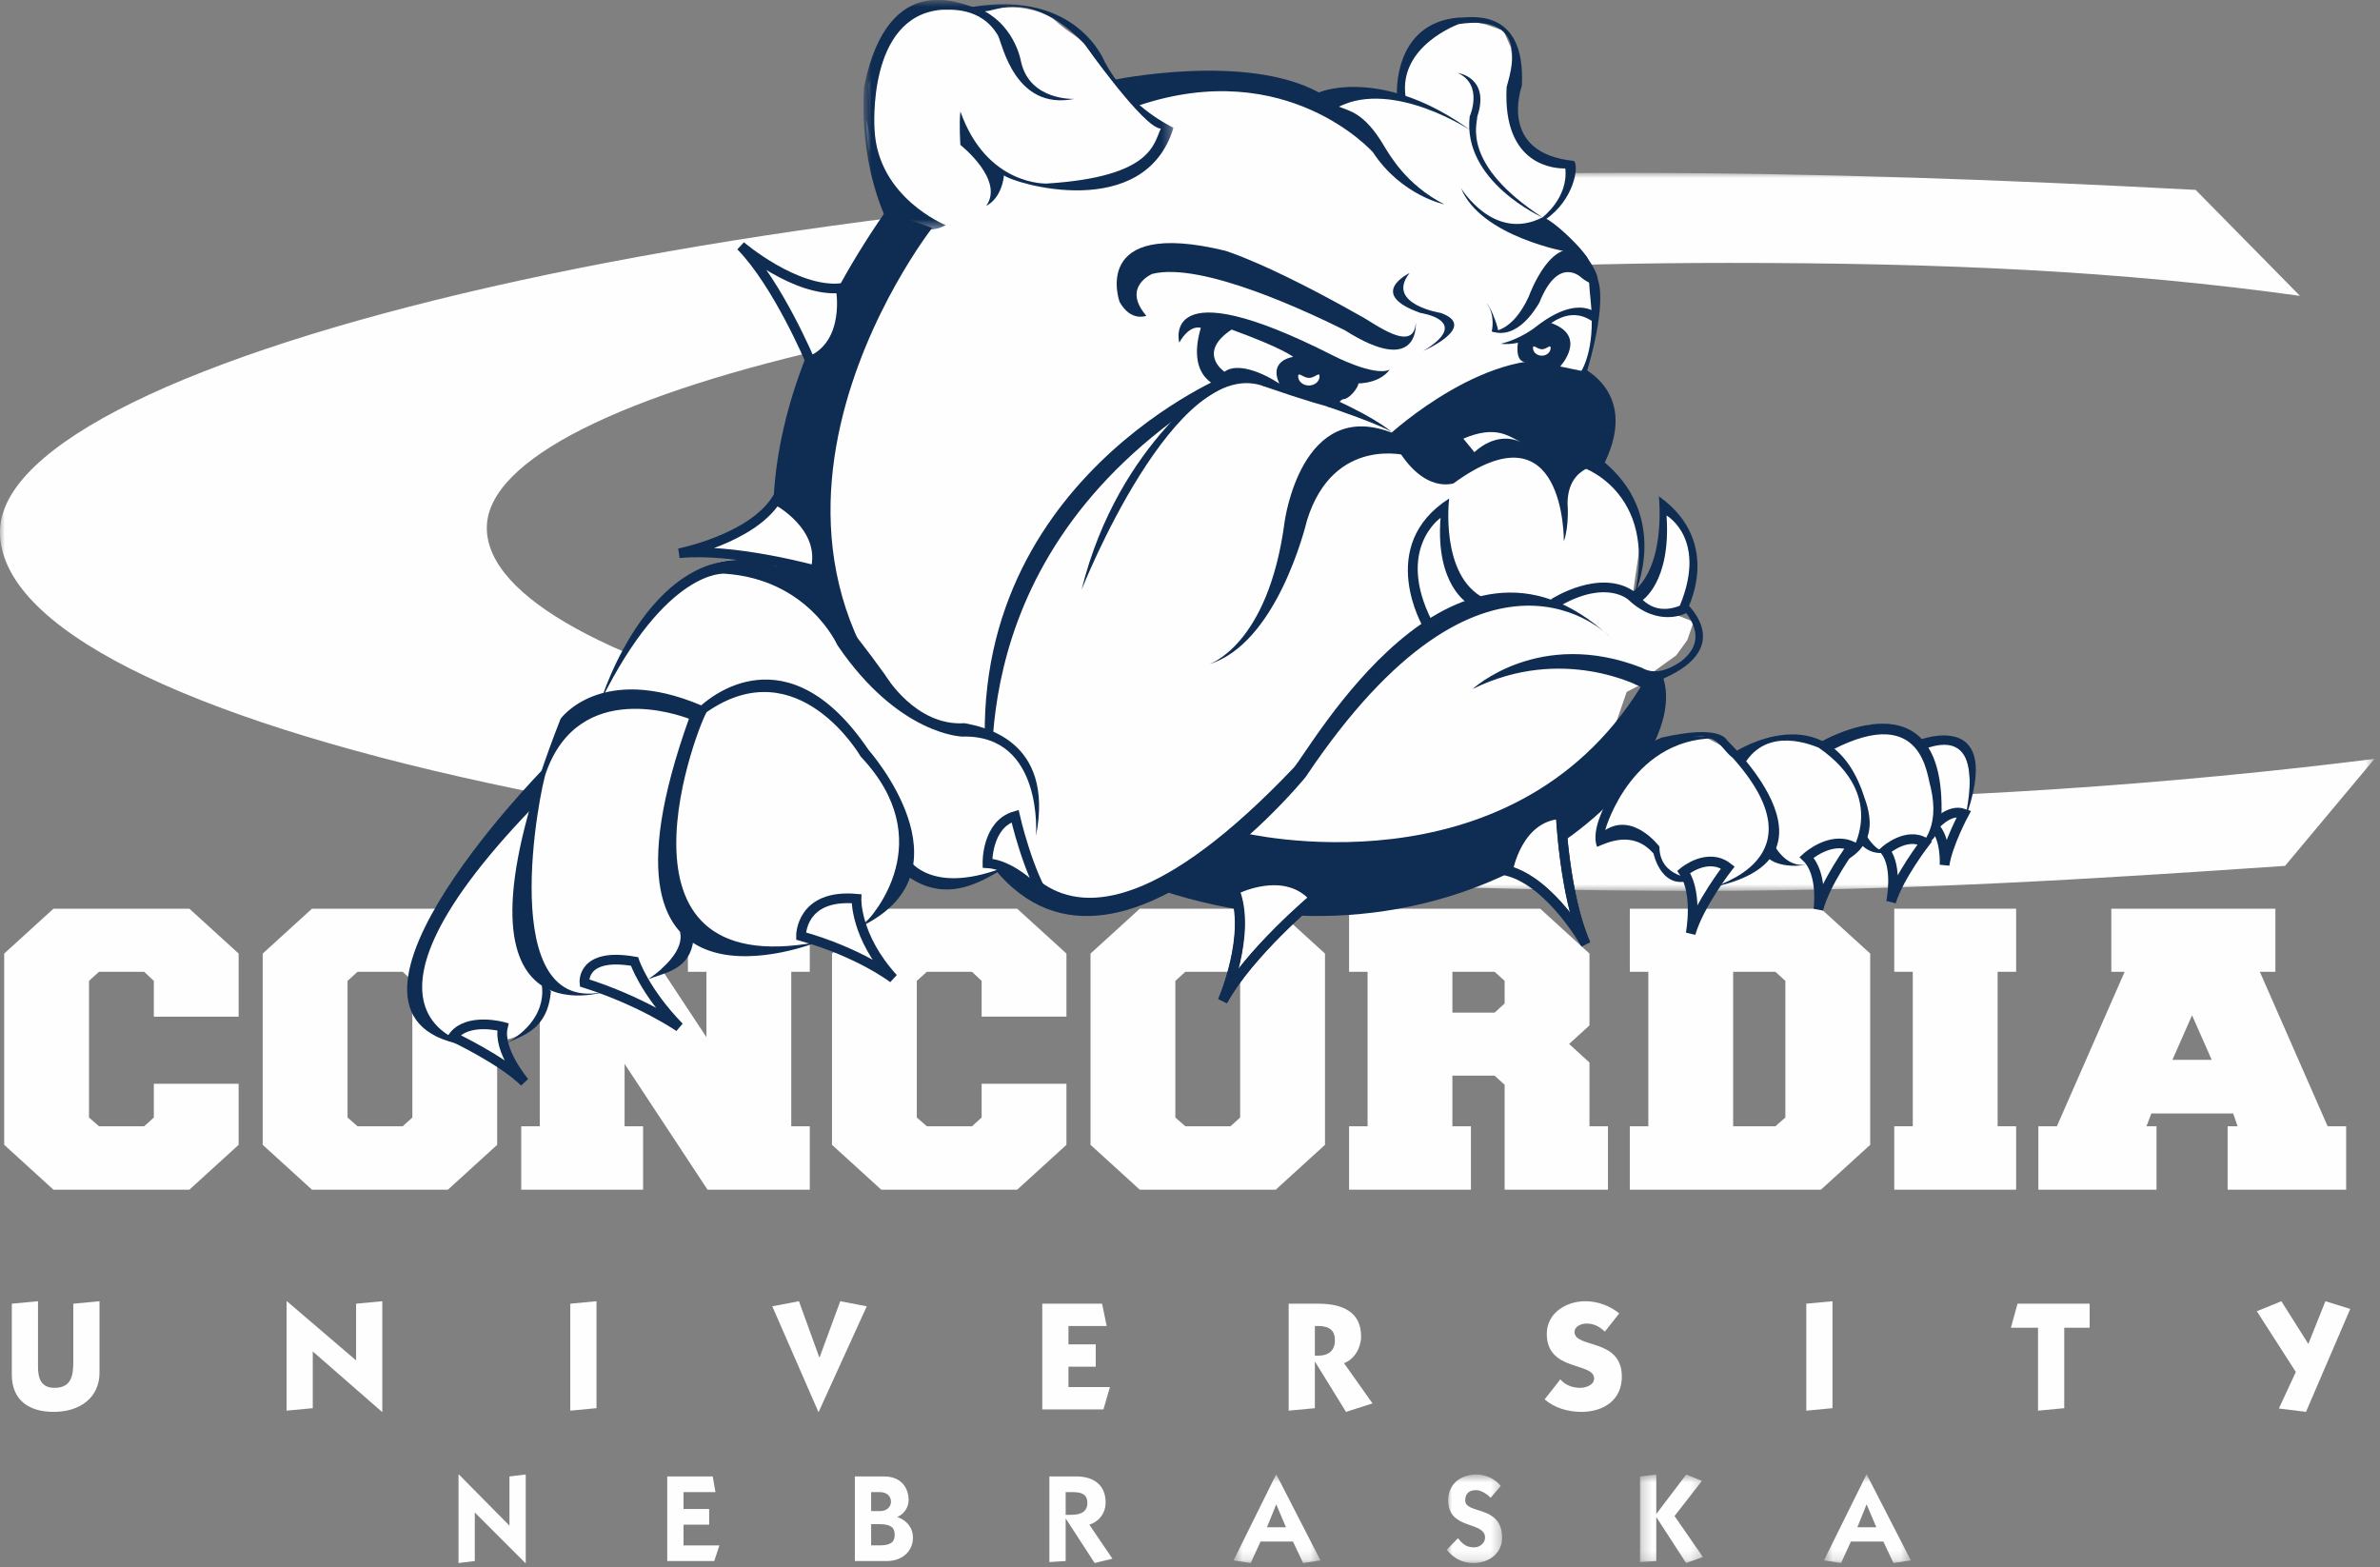 <?xml version="1.0" encoding="UTF-8" standalone="no"?>
<svg xmlns="http://www.w3.org/2000/svg" xmlns:xlink="http://www.w3.org/1999/xlink" width="246px" height="162px" viewBox="0 0 246 162" version="1.1">
    <rect x="0" y="0" width="246" height="162" fill="#808080" stroke="none"/>
    <!-- Generator: Sketch 41 (35326) - http://www.bohemiancoding.com/sketch -->
    <title>White/Bulldog Full</title>
    <desc>Created with Sketch.</desc>
    <defs>
        <polygon id="path-1" points="245.429 75.174 245.429 0.962 0 0.962 0 75.174 245.429 75.174"/>
        <polygon id="path-3" points="32.731 0.789 0.682 0.789 0.682 24.565 32.731 24.565 32.731 0.789"/>
        <polygon id="path-5" points="0.565 9.84 9.552 9.84 9.552 0.688 0.565 0.688"/>
        <polygon id="path-7" points="0.95 9.84 6.674 9.84 6.674 0.688 0.95 0.688 0.95 9.84"/>
        <polygon id="path-9" points="0.265 9.84 6.765 9.84 6.765 0.688 0.265 0.688"/>
        <polygon id="path-11" points="0.579 9.84 9.566 9.84 9.566 0.688 0.579 0.688 0.579 9.84"/>
    </defs>
    <g id="Page-1" stroke="none" stroke-width="1" fill="none" fill-rule="evenodd">
        <g id="White/Bulldog-Full-View" transform="translate(-115, -19)">
            <g id="White/Bulldog-Full" transform="translate(115, 18)">
                <polygon id="Fill-1" fill="#FEFEFE" points="5.525 94.924 0.433 99.561 0.433 119.329 5.525 123.968 19.575 123.968 24.666 119.329 24.666 113.019 15.901 113.019 15.901 116.505 14.904 117.413 10.233 117.413 9.2 116.505 9.2 102.385 10.233 101.445 14.904 101.445 15.901 102.385 15.901 106.082 24.666 106.082 24.666 99.561 19.575 94.924"/>
                <path d="M41.626,101.445 L36.954,101.445 L35.922,102.385 L35.922,116.506 L36.954,117.412 L41.626,117.412 L42.622,116.506 L42.622,102.385 L41.626,101.445 Z M32.246,94.924 L46.297,94.924 L51.388,99.562 L51.388,119.33 L46.297,123.968 L32.246,123.968 L27.153,119.33 L27.153,99.562 L32.246,94.924 Z" id="Fill-2" fill="#FEFEFE"/>
                <polygon id="Fill-3" fill="#FEFEFE" points="64.558 110.962 64.558 117.412 66.472 117.412 66.472 123.968 53.877 123.968 53.877 117.412 55.79 117.412 55.79 101.445 53.877 101.445 53.877 94.924 64.251 94.924 73.018 108.206 73.018 101.445 71.104 101.445 71.104 94.924 83.7 94.924 83.7 101.445 81.786 101.445 81.786 117.412 83.7 117.412 83.7 123.968 73.133 123.968"/>
                <polygon id="Fill-4" fill="#FEFEFE" points="101.463 106.081 101.463 102.385 100.467 101.445 95.797 101.445 94.762 102.385 94.762 116.506 95.797 117.412 100.467 117.412 101.463 116.506 101.463 113.019 110.229 113.019 110.229 119.33 105.137 123.968 91.088 123.968 85.997 119.33 85.997 99.562 91.088 94.924 105.137 94.924 110.229 99.562 110.229 106.081"/>
                <path d="M127.188,101.445 L122.518,101.445 L121.485,102.385 L121.485,116.506 L122.518,117.412 L127.188,117.412 L128.184,116.506 L128.184,102.385 L127.188,101.445 Z M117.81,94.924 L131.86,94.924 L136.954,99.562 L136.954,119.33 L131.86,123.968 L117.81,123.968 L112.718,119.33 L112.718,99.562 L117.81,94.924 Z" id="Fill-5" fill="#FEFEFE"/>
                <path d="M154.488,105.663 L155.521,104.722 L155.521,102.385 L154.488,101.445 L150.122,101.445 L150.122,105.663 L154.488,105.663 Z M152.038,117.411 L152.038,123.968 L139.442,123.968 L139.442,117.411 L141.356,117.411 L141.356,101.445 L139.442,101.445 L139.442,94.924 L159.197,94.924 L164.29,99.562 L164.29,106.988 L162.183,108.904 L164.29,110.824 L164.29,117.411 L166.2,117.411 L166.2,123.968 L155.521,123.968 L155.521,113.124 L154.488,112.182 L150.122,112.182 L150.122,117.411 L152.038,117.411 Z" id="Fill-6" fill="#FEFEFE"/>
                <path d="M183.505,117.412 L184.539,116.506 L184.539,102.385 L183.505,101.444 L179.142,101.444 L179.142,117.412 L183.505,117.412 Z M188.213,94.924 L193.307,99.561 L193.307,119.33 L188.213,123.967 L168.459,123.967 L168.459,117.412 L170.374,117.412 L170.374,101.444 L168.459,101.444 L168.459,94.924 L188.213,94.924 Z" id="Fill-7" fill="#FEFEFE"/>
                <polygon id="Fill-8" fill="#FEFEFE" points="195.793 123.967 195.793 117.412 197.707 117.412 197.707 101.445 195.793 101.445 195.793 94.924 208.39 94.924 208.39 101.445 206.477 101.445 206.477 117.412 208.39 117.412 208.39 123.967"/>
                <path d="M228.604,110.543 L226.573,105.942 L224.547,110.543 L228.604,110.543 Z M235.188,101.445 L233.58,101.445 L240.587,117.411 L242.501,117.411 L242.501,123.968 L230.249,123.968 L230.249,117.411 L231.283,117.411 L230.824,116.088 L222.363,116.088 L221.865,117.411 L222.899,117.411 L222.899,123.968 L210.686,123.968 L210.686,117.411 L212.602,117.411 L219.607,101.445 L218.229,101.445 L218.229,94.924 L235.188,94.924 L235.188,101.445 Z" id="Fill-9" fill="#FEFEFE"/>
                <g id="Group-206" transform="translate(0, 0.195)">
                    <g id="Group-12" transform="translate(0, 17.712)">
                        <mask id="mask-2" fill="white">
                            <use xlink:href="#path-1"/>
                        </mask>
                        <g id="Clip-11"/>
                        <path d="M237.729,13.675 C219.242,11.093 200.76,10.267 178.681,10.267 C106.799,10.267 50.318,23.494 50.318,37.657 C50.318,51.919 102.178,65.871 176.624,65.871 C200.76,65.871 224.891,64.114 245.43,61.531 L236.186,72.589 C216.675,73.935 196.651,75.174 175.604,75.174 C75.993,75.174 0,57.811 0,38.068 C0,20.083 79.076,0.962 167.899,0.962 C187.926,0.962 207.434,1.686 226.945,2.72 L237.729,13.675 Z" id="Fill-10" fill="#FEFEFE" mask="url(#mask-2)"/>
                    </g>
                    <path d="M168.953,71.642 L173.259,68.539 L174.403,66.965 L175.056,65.074 L172.808,64.177 L169.819,63.682 L168.767,62.412 C168.767,62.412 168.761,62.141 169.388,57.982 C170.017,53.821 165.409,49.698 165.409,49.698 L164.871,46.471 L162.935,40.019 L163.948,38.824 L164.569,36.14 L164.732,34.323 C164.732,34.323 164.625,33.97 164.676,33.401 C163.377,33.319 164.542,33.237 164.542,33.237 L164.871,30.768 L159.171,23.776 C160.246,22.59 161.105,21.517 161.105,21.517 C161.105,21.517 162.182,19.578 162.29,17.967 C161.105,18.718 157.665,16.03 157.665,16.03 L156.267,13.986 L156.374,11.082 L156.374,7.318 L156.159,5.703 L155.406,3.982 L153.576,3.336 L151.642,2.905 L149.702,3.229 L147.23,5.059 L145.187,7.748 L144.54,10.976 L140.991,10.761 L137.765,12.05 L130.986,9.037 C130.986,9.037 117.831,11.176 117.078,11.176 C116.326,11.176 112.917,6.457 112.917,6.457 C111.438,4.234 110.943,4.699 108.836,2.716 C105.178,0.564 101.173,2.067 101.173,2.067 L100.592,2.067 L97.411,1.416 L92.494,3.224 L89.747,9.513 C90.384,20.516 89.532,15.912 89.532,13.2 C89.532,12.879 91.265,21.009 91.265,21.009 L93.104,24.677 L93.231,24.852 L86.562,38.512 L82.73,60.768 L96.436,81.528 L97.211,81.754 L100.117,82.83 L102.481,88.638 L105.924,92.189 L111.196,94.661 L114.96,93.908 L119.908,92.617 C119.908,92.617 125.286,90.789 127.437,90.68 C129.589,90.576 144.866,91.433 144.866,91.433 L150.672,87.67 C150.672,87.67 159.711,86.594 162.718,84.657 C162.718,84.657 165.438,80.824 165.438,80.42 C165.438,80.015 168.138,72.322 168.138,72.322 L170.896,70.889" id="Fill-13" fill="#FEFEFE"/>
                    <path d="M124.118,34.694 C124.118,34.694 123.006,34.259 121.89,36.217 C121.89,36.217 119.78,28.401 137.77,37.548 C137.77,37.548 142.008,39.752 143.626,39.019 C143.626,39.019 142.829,40.353 140.416,40.435 C140.384,40.851 139.506,42.071 138.793,42.075 C138.793,42.075 137.255,42.749 140.456,43.5 C140.456,43.5 139.01,43.639 130.717,40.76 C130.717,40.76 127.215,38.725 126.231,40.833 C126.231,40.833 122.52,40.126 124.118,34.694" id="Fill-15" fill="#0F2C52"/>
                    <path d="M126.562,39.226 C126.562,39.226 123.662,37.294 127.298,34.869 C132.635,36.808 133.669,37.695 133.669,37.695 C133.669,37.695 131.088,38.002 132.239,40.453 C130.346,39.226 127.857,38.264 126.562,39.226" id="Fill-17" fill="#FEFEFE"/>
                    <path d="M136.39,39.709 C136.39,40.226 135.896,40.651 135.283,40.651 C134.672,40.651 134.178,40.226 134.178,39.709 C134.178,39.189 134.695,39.867 135.304,39.867 C135.918,39.867 136.39,39.189 136.39,39.709" id="Fill-19" fill="#FEFEFE"/>
                    <path d="M118.487,33.444 C118.487,33.444 116.895,34.112 115.72,32.004 C115.72,32.004 112.609,23.338 126.595,26.709 C126.595,26.709 130.874,27.944 140.593,33.444 C141.97,34.143 146.144,37.451 146.338,34.161 C146.338,34.161 146.795,39.881 138.992,34.932 C135.639,33.279 124.308,27.803 119.092,29.116 C119.092,29.116 115.908,30.452 118.487,33.444" id="Fill-21" fill="#0F2C52"/>
                    <path d="M154.16,35.052 C154.16,35.052 156.281,35.244 158.017,31.453 C158.017,31.453 160.483,24.509 163.891,27.206 C165.984,30.088 165.207,30.855 163.477,29.523 C163.477,29.523 161.1,27.084 159.106,32.095 C158.854,32.482 156.928,36.015 154.16,35.052" id="Fill-23" fill="#0F2C52"/>
                    <path d="M145.696,29.029 C145.696,29.029 141.183,31.168 146.817,33.149 C146.817,33.149 152.282,33.951 147.116,37.075 C147.116,37.075 152.884,34.565 148.914,33.149 C149.156,33.198 143.101,32.29 145.696,29.029" id="Fill-25" fill="#0F2C52"/>
                    <path d="M169.683,62.016 L171.262,58.487 L172.135,54.497 L172.135,53.128 L174.213,55.745 L174.752,58.859 L174.213,63.014 C174.213,63.014 173.673,64.092 173.546,64.092 C173.423,64.092 171.179,64.177 171.179,64.177 L169.35,63.096 L169.683,62.016 Z" id="Fill-27" fill="#FEFEFE"/>
                    <polygon id="Fill-29" fill="#FEFEFE" points="147.918 65.672 152.903 62.973 150.243 59.732 149.248 53.296 147.17 56.162 145.883 58.03 145.883 60.938"/>
                    <path d="M128.334,86.851 C128.334,86.851 156.033,93.652 169.585,71.808 C169.552,71.593 170.713,70.59 171.813,70.59 C175.606,80.472 151.625,103.268 119.887,92.792 L128.334,86.851 Z" id="Fill-31" fill="#0F2C52"/>
                    <path d="M143.636,45.701 C143.636,45.701 154.185,35.986 162.723,38.408 C162.723,38.408 169.734,40.83 165.784,48.796 C165.784,48.796 162.024,48.733 162.024,52.878 C162.024,52.878 162.213,55.106 161.642,56.764 C161.642,56.764 161.832,42.296 150.229,50.772 C149.913,50.837 146.601,51.85 143.636,45.701" id="Fill-33" fill="#0F2C52"/>
                    <path d="M151.252,46.143 L152.399,47.546 C152.399,47.546 154.629,45.252 157.243,46.527 C155.841,45.826 154.567,44.742 151.252,46.143" id="Fill-35" fill="#FEFEFE"/>
                    <path d="M145.458,47.9 C145.458,47.9 137.849,45.787 135.103,54.559 C134.891,55.403 131.932,67.347 124.957,69.462 C124.957,69.462 131.086,67.558 132.775,54.771 C132.775,54.771 134.468,41.77 143.982,45.576 C153.491,49.379 145.458,47.9 145.458,47.9" id="Fill-37" fill="#0F2C52"/>
                    <path d="M126.473,39.74 C126.473,39.74 115.643,46.237 111.793,61.763 C111.793,61.763 121.514,37.196 130.716,40.759 C130.688,40.341 128.643,38.535 126.473,39.74" id="Fill-39" fill="#0F2C52"/>
                    <path d="M126.473,39.74 C126.473,39.74 97.054,51.962 102.44,84.148 C103.04,82.222 98.569,57.859 125.983,41.086 C125.663,39.635 126.473,39.74 126.473,39.74" id="Fill-41" fill="#0F2C52"/>
                    <path d="M163.304,49.005 C163.304,49.005 171.368,51.413 168.96,62.245 C168.96,62.245 172.814,54.061 165.47,48.284 L163.304,49.005 Z" id="Fill-43" fill="#0F2C52"/>
                    <path d="M102.623,83.005 C102.623,83.005 106.599,108.636 133.698,80.179 C135.373,78.4 150.121,51.617 166.339,66.577 C166.339,66.577 153.575,53.29 134.952,81.118 C134.952,81.118 109.634,112.3 98.541,82.793 C103.04,83.108 102.623,83.005 102.623,83.005" id="Fill-45" fill="#0F2C52"/>
                    <path d="M160.377,62.707 C160.377,62.707 165.399,59.464 168.955,61.973 C169.687,62.604 170.943,64.799 174.294,63.125 C175.337,64.172 179.416,68.773 169.584,71.808 C169.584,71.808 161.528,67.415 152.217,72.018 C152.217,72.018 159.055,65.67 169.687,69.821 C171.465,70.867 173.344,69.39 173.707,69.206 C175.877,67.539 175.448,65.747 174.294,64.172 C174.294,64.172 171.465,65.741 168.328,62.811 C168.328,62.811 166.132,60.719 161.422,63.335 C159.853,63.125 160.377,62.707 160.377,62.707" id="Fill-47" fill="#0F2C52"/>
                    <path d="M147.12,65.666 C147.12,65.666 142.119,57.22 149.788,52.33 C149.788,52.33 148.786,60.331 153.454,62.665 L151.788,63.221 C151.788,63.221 148.342,61.332 148.9,54.331 C148.9,54.331 144.233,57.553 148.012,64.998 L147.12,65.666 Z" id="Fill-49" fill="#0F2C52"/>
                    <path d="M174.288,64.033 C174.288,64.033 178.282,56.954 171.463,52.105 C171.463,52.105 172.35,60.041 168.2,62.355 L169.683,62.905 C169.683,62.905 172.747,61.031 172.255,54.087 C172.255,54.087 176.738,56.611 173.375,63.991 C174.536,63.991 174.288,64.033 174.288,64.033" id="Fill-51" fill="#0F2C52"/>
                    <path d="M115.032,9.076 C115.032,9.076 128.718,6.211 136.332,10.365 C137.017,10.029 143.383,8.006 152.025,14.294 C152.025,14.294 144.066,9.018 138.383,11.825 C139.405,12.274 140.995,12.385 143.042,15.866 C143.613,16.765 145.315,19.906 149.293,21.928 C149.293,21.928 144.859,21.03 141.905,16.539 C141.905,16.539 133.039,6.55 117.687,11.712 C115.3,9.468 115.032,9.076 115.032,9.076" id="Fill-53" fill="#0F2C52"/>
                    <path d="M144.391,10.59 C144.391,10.59 143.939,3.18 150.789,2.619 C151.463,2.732 157.75,1.16 157.3,9.691 C157.3,9.691 154.719,16.651 162.689,17.439 C163.228,17.973 162.706,21.473 159.724,23.5 C159.171,23.775 159.578,23.187 159.431,23.275 C159.431,23.275 162.126,21.254 161.792,18.221 C160.893,18.221 155.278,18.111 155.728,9.802 C156.066,8.456 158.311,2.169 150.789,3.292 C150.789,3.292 144.502,5.537 145.286,10.814 L144.391,10.59 Z" id="Fill-55" fill="#0F2C52"/>
                    <path d="M150.677,8.344 C150.677,8.344 154.045,8.794 152.698,12.834 C152.698,13.62 151.012,17.773 159.431,23.275 C159.431,23.275 151.125,19.569 151.911,12.834 C151.911,12.834 153.374,9.578 150.677,8.344" id="Fill-57" fill="#0F2C52"/>
                    <path d="M162.126,26.866 C162.126,26.866 153.036,25.295 151.014,20.244 C151.014,20.244 154.381,25.857 159.432,23.275 C160.781,23.387 167.517,30.46 162.126,26.866" id="Fill-59" fill="#0F2C52"/>
                    <g id="Group-63" transform="translate(88.56, 0)">
                        <mask id="mask-4" fill="white">
                            <use xlink:href="#path-3"/>
                        </mask>
                        <g id="Clip-62"/>
                        <path d="M3.137,23.687 C3.137,23.687 7.113,25.375 9.178,24.071 C9.178,24.071 2.141,21.232 1.835,14.172 C1.835,14.172 0.995,2.509 8.719,1.818 C9.483,1.818 12.847,1.436 14.606,4.504 C15.065,5.425 16.366,12.254 22.482,11.026 C22.482,11.026 17.895,11.257 16.976,7.19 C16.976,7.19 16.441,3.737 13.23,1.972 C14.453,1.972 17.971,-0.329 23.475,5.273 C23.475,5.273 29.67,14.094 31.428,14.094 C30.665,15.63 30.589,19.082 19.652,19.775 C19.652,19.775 13.459,20.081 10.707,12.33 C10.555,13.558 10.707,15.785 10.707,15.785 C10.707,15.785 15.294,19.39 13.381,22.075 C13.381,22.075 14.912,21.461 15.218,18.93 C16.213,19.775 29.746,23.842 32.731,14.017 C31.888,13.558 27.987,11.64 25.617,7.19 C25.617,7.19 22.788,-0.255 12.006,1.512 C11.164,1.436 3.29,-2.709 0.765,9.723 C0.765,9.723 -0.001,16.858 3.137,23.687" id="Fill-61" fill="#0F2C52" mask="url(#mask-4)"/>
                    </g>
                    <path d="M96.341,24.378 C96.341,24.378 69.033,59.278 102.502,82.626 C104.715,92.928 102.319,89.715 102.319,89.715 C102.319,89.715 60.227,67.982 91.418,22.825 C95.636,23.99 96.341,24.378 96.341,24.378" id="Fill-64" fill="#0F2C52"/>
                    <path d="M143.982,45.576 C143.982,45.576 142.613,44.224 138.104,42.174 L137.08,42.79 C137.08,42.79 143.298,44.88 143.982,45.576" id="Fill-66" fill="#0F2C52"/>
                    <path d="M83.8,38.196 C83.8,38.196 80.458,30.224 76.625,26.294 C76.625,26.294 82.226,31.097 86.947,30.661 C86.947,30.661 88.029,36.34 83.8,38.196" id="Fill-68" fill="#FEFEFE"/>
                    <path d="M83.749,38.13 C83.749,38.13 80.406,30.16 76.571,26.227 C76.571,26.227 82.175,31.033 86.894,30.597 C86.894,30.597 87.974,36.276 83.749,38.13 Z" id="Stroke-70" stroke="#0F2C52"/>
                    <path d="M84.366,59.759 C84.366,59.759 75.859,57.401 70.282,57.992 C70.282,57.992 77.679,56.534 80.311,52.472 C80.311,52.472 85.55,55.197 84.366,59.759" id="Fill-72" fill="#FEFEFE"/>
                    <path d="M84.281,59.759 C84.281,59.759 75.774,57.403 70.197,57.992 C70.197,57.992 77.594,56.534 80.228,52.474 C80.228,52.474 85.464,55.198 84.281,59.759 Z" id="Stroke-74" stroke="#0F2C52"/>
                    <path d="M135.923,93.565 C135.923,93.565 129.116,99.253 126.42,104.2 C126.42,104.2 129.437,97.251 127.584,92.754 C127.584,92.754 132.828,89.98 135.923,93.565" id="Fill-76" fill="#FEFEFE"/>
                    <path d="M135.923,93.565 C135.923,93.565 129.116,99.253 126.42,104.2 C126.42,104.2 129.437,97.251 127.584,92.754 C127.584,92.754 132.828,89.98 135.923,93.565 Z" id="Stroke-78" stroke="#0F2C52"/>
                    <path d="M135.877,93.636 C135.877,93.636 129.068,99.322 126.368,104.27 C126.368,104.27 129.391,97.324 127.536,92.824 C127.536,92.824 132.778,90.052 135.877,93.636 Z" id="Stroke-80" stroke="#0F2C52"/>
                    <path d="M161.302,84.867 C161.302,84.867 161.678,93.382 163.885,98.326 C163.885,98.326 160.335,91.969 155.821,90.766 C155.821,90.766 156.756,85.144 161.302,84.867" id="Fill-82" fill="#FEFEFE"/>
                    <path d="M161.302,84.867 C161.302,84.867 161.678,93.382 163.885,98.326 C163.885,98.326 160.335,91.969 155.821,90.766 C155.821,90.766 156.756,85.144 161.302,84.867 Z" id="Stroke-84" stroke="#0F2C52"/>
                    <path d="M161.328,84.945 C161.328,84.945 161.703,93.459 163.911,98.404 C163.911,98.404 160.364,92.048 155.848,90.843 C155.848,90.843 156.783,85.221 161.328,84.945 Z" id="Stroke-86" stroke="#0F2C52"/>
                    <path d="M154.191,35.056 C154.191,35.056 154.604,33.404 153.66,32.145 C154.191,32.676 154.963,34.964 154.846,35.087 C154.239,35.102 154.191,35.056 154.191,35.056" id="Fill-88" fill="#0F2C52"/>
                    <polygon id="Fill-90" fill="#FEFEFE" points="160.244 33.967 162.17 33.049 163.846 33.185 164.578 33.551 164.763 34.493 164.555 36.055 164.12 38.049 163.731 39.197 161.297 38.693"/>
                    <path d="M156.927,36.015 C156.927,36.015 156.514,38.017 157.542,38.211 C159.551,38.55 155.636,37.767 161.232,38.715 C161.232,38.715 164.253,35.501 160.204,34.153 L156.927,36.015 Z" id="Fill-92" fill="#0F2C52"/>
                    <path d="M155.125,36.336 C155.125,36.336 157.468,36.723 159.476,34.859 C160.146,34.347 162.158,32.418 164.499,33.96 L165.17,33.315 C165.17,33.315 163.295,31.067 158.809,34.538 C158.809,34.538 157.268,35.823 155.125,36.336" id="Fill-94" fill="#0F2C52"/>
                    <path d="M165.113,29.614 C165.113,29.614 166.248,31.605 164.05,39.138 L163.318,39.361 C163.318,39.361 164.98,37.213 164.415,31.901 C163.742,25.544 165.113,29.614 165.113,29.614" id="Fill-96" fill="#0F2C52"/>
                    <path d="M160.275,36.772 C160.275,37.212 159.866,37.57 159.362,37.57 C158.861,37.57 158.451,37.212 158.451,36.772 C158.451,36.334 158.876,36.906 159.38,36.906 C159.886,36.906 160.275,36.334 160.275,36.772" id="Fill-98" fill="#FEFEFE"/>
                    <path d="M168.216,81.269 L171.351,77.621 L176.081,76.908 L178.014,77.918 L179.285,78.794 L181.527,77.688 L184.769,76.958 L189.007,77.576 L193.127,75.738 L196.486,76.123 L198.369,77.74 L200.179,77.113 C200.179,77.113 201.705,76.738 202.39,77.49 C203.074,78.249 203.457,80.092 203.457,80.092 C203.457,80.092 204.048,84.119 203.156,84.828 C202.263,85.536 198.92,87.293 198.92,87.293 L197.108,88.302 L193.91,88.256 L191.548,87.848 C191.548,87.848 191.514,90.985 185.077,89.968 C181.95,89.142 182.168,88.523 182.168,88.523 L180.986,89.815 C180.986,89.815 179.093,93.803 173.076,91.487 C171.614,90.801 171.703,90.093 171.703,90.093 L171.009,88.376 L168.924,87.176 L166.099,86.442 L165.618,87.089 L167.073,83.106 L168.216,81.269" id="Fill-100" fill="#FEFEFE"/>
                    <path d="M178.114,77.141 C177.662,76.978 173.146,76.688 171.575,77.214 C170.907,76.627 163.746,84.871 165.07,88.337 C166.163,87.886 168.78,86.586 170.913,89.031 C170.913,89.031 171.774,93.202 175.185,91.603 C175.185,91.603 171.512,91.575 171.52,88.31 C171.52,88.31 168.855,84.73 165.927,86.596 C165.917,86.486 168.786,76.555 178.114,77.141" id="Fill-102" fill="#0F2C52"/>
                    <path d="M178.153,76.984 C178.153,76.984 191.622,89.268 177.312,92.446 C178.455,91.914 188.996,88.664 177.475,77.453 L178.181,77.314 L178.153,76.984 Z" id="Fill-104" fill="#0F2C52"/>
                    <path d="M183.436,88.231 C183.436,88.231 184.852,91.018 187.333,89.962 C185.821,90.602 183.147,90.285 182.571,89.23 L183.436,88.231 Z" id="Fill-106" fill="#0F2C52"/>
                    <path d="M179.457,78.441 C179.457,78.441 188.706,72.58 192.434,82.443 C192.761,83.571 194.869,87.583 190.687,89.808 C191.33,89.218 195.383,83.227 187.985,78.087 C187.374,77.857 182.708,75.805 180.313,79.756 C179.45,78.647 179.457,78.441 179.457,78.441" id="Fill-108" fill="#0F2C52"/>
                    <path d="M192.661,86.714 C192.661,86.714 194.032,89.579 195.676,88.697 C194.29,89.3 192.818,88.911 192.044,87.638 C192.643,87.125 192.661,86.714 192.661,86.714" id="Fill-110" fill="#0F2C52"/>
                    <path d="M198.469,77.259 C198.469,77.259 207.317,73.931 203.074,85.61 C203.233,84.597 205.556,75.665 198.82,78.255 L198.469,77.259 Z" id="Fill-112" fill="#0F2C52"/>
                    <path d="M203.01,84.902 C203.01,84.902 201.304,88.071 200.992,90.212 C200.992,90.212 201.155,87.355 199.881,86.234 C199.881,86.234 201.407,84.32 203.01,84.902" id="Fill-114" fill="#FEFEFE"/>
                    <path d="M203.01,84.902 C203.01,84.902 201.304,88.071 200.992,90.212 C200.992,90.212 201.155,87.355 199.881,86.234 C199.881,86.234 201.407,84.32 203.01,84.902 Z" id="Stroke-116" stroke="#0F2C52"/>
                    <path d="M198.97,87.903 C198.97,87.903 196.262,91.421 195.464,94.026 C195.464,94.026 196.212,90.48 194.855,88.726 C194.855,88.726 197.106,86.735 198.97,87.903" id="Fill-118" fill="#FEFEFE"/>
                    <path d="M198.97,87.903 C198.97,87.903 196.262,91.421 195.464,94.026 C195.464,94.026 196.212,90.48 194.855,88.726 C194.855,88.726 197.106,86.735 198.97,87.903 Z" id="Stroke-120" stroke="#0F2C52"/>
                    <path d="M191.427,88.268 C191.427,88.268 188.623,92.076 187.95,94.807 C187.95,94.807 188.475,91.116 186.728,89.421 C186.728,89.421 189.148,87.211 191.427,88.268" id="Fill-122" fill="#FEFEFE"/>
                    <path d="M191.427,88.268 C191.427,88.268 188.623,92.076 187.95,94.807 C187.95,94.807 188.475,91.116 186.728,89.421 C186.728,89.421 189.148,87.211 191.427,88.268 Z" id="Stroke-124" stroke="#0F2C52"/>
                    <path d="M178.589,90.468 C178.589,90.468 175.608,94.304 174.747,97.294 C174.747,97.294 175.548,93.179 174.026,90.919 C174.026,90.919 176.506,88.841 178.589,90.468" id="Fill-126" fill="#FEFEFE"/>
                    <path d="M178.589,90.468 C178.589,90.468 175.608,94.304 174.747,97.294 C174.747,97.294 175.548,93.179 174.026,90.919 C174.026,90.919 176.506,88.841 178.589,90.468 Z" id="Stroke-128" stroke="#0F2C52"/>
                    <path d="M172.095,78.16 C172.095,78.16 175.916,75.436 178.055,78.05 C180.188,80.663 178.523,77.395 178.523,77.395 C178.523,77.395 178.146,75.561 171.653,77.066 C168.879,79.169 172.095,78.16 172.095,78.16" id="Fill-130" fill="#0F2C52"/>
                    <polygon id="Fill-132" fill="#FEFEFE" points="198.826 85.925 199.618 87.048 199.981 85.216"/>
                    <path d="M188.217,77.477 C188.217,77.477 201.129,69.946 200.673,85.091 C200.673,85.091 200.941,87.668 197.709,88.94 C198.521,88.228 200.588,86.589 199.554,82.156 C199.174,81.19 198.878,73.449 189.465,78.272 C188.085,77.72 188.217,77.477 188.217,77.477" id="Fill-134" fill="#0F2C52"/>
                    <path d="M43.918,97.171 L47.612,90.703 L53.615,84.238 L55.923,81.006 L58.681,74.788 L62.53,72.409 C62.53,72.409 68.237,58.84 75.935,58.684 C78.704,59.455 84.71,63.149 84.71,63.149 L90.249,70.386 L95.022,74.693 L100.41,76.079 L103.488,76.696 C103.488,76.696 110.109,81.93 105.49,88.856 C105.016,90.084 99.486,94.092 93.635,90.393 C92.672,92.322 89.762,100.621 76.111,98.24 C74.712,99.36 72.332,98.101 71.163,95.939 C71.163,97.665 68.872,102.99 62.017,103.398 C60.694,103.767 59.714,103.498 58.4,103.279 C57.651,103.156 57.42,102.72 57.001,101.785 C56.54,103.327 54.873,110.697 49.152,107.482 C47.612,107.945 40.791,108.868 43.918,97.171" id="Fill-136" fill="#FEFEFE"/>
                    <path d="M55.907,102.22 C55.907,102.22 57.143,105.843 52.371,108.626 C53.985,107.818 56.599,107.295 56.944,103.256 L55.907,102.22 Z" id="Fill-138" fill="#0F2C52"/>
                    <path d="M62.098,73.249 C62.098,73.249 67.404,55.831 79.515,59.061 C81.821,60.102 83.898,59.985 91.509,70.595 C91.509,70.595 94.623,75.902 99.701,75.555 C101.43,75.902 109.044,77.17 107.082,87.205 C107.082,87.205 107.889,76.711 99.47,76.939 C99.47,76.939 92.893,76.824 86.551,67.484 C86.551,67.484 83.551,60.676 74.901,60.102 C74.901,60.102 68.905,59.525 62.098,73.249" id="Fill-140" fill="#0F2C52"/>
                    <path d="M70.262,97.075 C70.262,97.075 71.195,99.139 67.013,102.015 C68.744,101.322 71.324,101.045 71.671,97.932 C70.446,97.337 70.262,97.075 70.262,97.075" id="Fill-142" fill="#0F2C52"/>
                    <path d="M56.148,80.296 C56.148,80.296 29.389,107.519 49.689,109.017 C49.689,109.017 32.964,107.172 55.111,84.221 L56.148,80.296 Z" id="Fill-144" fill="#0F2C52"/>
                    <path d="M46.818,107.972 C46.818,107.972 51.862,110.345 54.214,112.654 C54.214,112.654 51.4,109.357 51.985,106.936 C51.985,106.936 48.309,105.917 46.818,107.972" id="Fill-146" fill="#FEFEFE"/>
                    <path d="M46.818,107.972 C46.818,107.972 51.862,110.345 54.214,112.654 C54.214,112.654 51.4,109.357 51.985,106.936 C51.985,106.936 48.309,105.917 46.818,107.972 Z" id="Stroke-148" stroke="#0F2C52"/>
                    <path d="M65.582,100.181 C65.582,100.181 66.598,103.254 70.2,106.959 C70.2,106.959 66.312,104.27 60.41,102.401 C60.41,102.401 60.045,99.205 65.582,100.181" id="Fill-150" fill="#FEFEFE"/>
                    <path d="M65.582,100.181 C65.582,100.181 66.598,103.254 70.2,106.959 C70.2,106.959 66.312,104.27 60.41,102.401 C60.41,102.401 60.045,99.205 65.582,100.181 Z" id="Stroke-152" stroke="#0F2C52"/>
                    <path d="M88.529,93.696 C88.529,93.696 88.369,97.58 92.321,101.923 C92.321,101.923 88.878,99.264 82.792,97.555 C82.792,97.555 82.734,93.176 88.529,93.696" id="Fill-154" fill="#FEFEFE"/>
                    <path d="M88.529,93.696 C88.529,93.696 88.369,97.58 92.321,101.923 C92.321,101.923 88.878,99.264 82.792,97.555 C82.792,97.555 82.734,93.176 88.529,93.696 Z" id="Stroke-156" stroke="#0F2C52"/>
                    <path d="M104.917,85.156 C104.917,85.156 106.238,90.989 108.312,94.086 C108.312,94.086 105.18,90.209 102.063,90.034 C102.063,90.034 101.968,86.009 104.917,85.156" id="Fill-158" fill="#FEFEFE"/>
                    <path d="M104.917,85.156 C104.917,85.156 106.238,90.989 108.312,94.086 C108.312,94.086 105.18,90.209 102.063,90.034 C102.063,90.034 101.968,86.009 104.917,85.156 Z" id="Stroke-160" stroke="#0F2C52"/>
                    <path d="M93.995,89.7 C93.995,89.7 96.371,93.508 104.219,90.276 C101.841,91.663 97.799,94.659 93.283,90.968 C94.114,90.046 93.995,89.7 93.995,89.7" id="Fill-162" fill="#0F2C52"/>
                    <path d="M57.946,75.095 C57.946,75.095 62.098,69.325 72.48,73.711 C73.286,73.02 81.359,65.867 89.78,78.324 C89.78,78.324 100.774,90.732 89.147,96.498 C90.298,95.461 97.162,87.666 88.973,79.016 C88.973,79.016 82.515,67.829 73.055,74.402 C72.48,74.979 61.416,102.462 84.473,98.185 C84.473,98.185 59.33,108.314 71.21,75.095 C70.287,74.747 59.906,70.941 56.447,80.631 C55.87,82.015 50.98,106.24 62.708,103.256 C62.708,103.256 44.42,109.519 57.946,75.095" id="Fill-164" fill="#0F2C52"/>
                    <polygon id="Fill-166" fill="#FEFEFE" points="47.393 162.36 47.393 153.208 47.432 153.208 52.659 158.498 52.659 153.412 54.341 153.208 54.341 162.36 54.302 162.36 49.076 157.134 49.076 162.156"/>
                    <polygon id="Fill-168" fill="#FEFEFE" points="68.967 162.156 68.967 153.412 73.671 153.412 73.951 155.031 70.65 155.031 70.65 156.777 73.301 156.777 73.301 158.396 70.65 158.396 70.65 160.538 74.358 160.538 73.824 162.156"/>
                    <path d="M90.042,160.537 L90.921,160.537 C92.069,160.537 92.476,160.193 92.476,159.441 C92.476,158.689 92.069,158.345 90.921,158.345 L90.042,158.345 L90.042,160.537 Z M90.042,156.993 L90.972,156.993 C91.635,156.993 92.093,156.574 92.093,156.012 C92.093,155.451 91.635,155.031 90.972,155.031 L90.042,155.031 L90.042,156.993 Z M88.359,153.412 L91.367,153.412 C93.458,153.412 93.917,154.979 93.917,155.808 C93.917,156.611 93.471,157.274 92.744,157.605 C93.7,157.936 94.364,158.689 94.364,159.747 C94.364,161.072 93.33,162.156 91.66,162.156 L88.359,162.156 L88.359,153.412 Z" id="Fill-170" fill="#FEFEFE"/>
                    <path d="M110.148,157.376 L110.761,157.376 C111.589,157.376 112.392,157.134 112.392,156.153 C112.392,155.145 111.626,155.031 110.799,155.031 L110.148,155.031 L110.148,157.376 Z M108.466,153.412 L111.27,153.412 C112.953,153.412 114.278,154.228 114.278,156.101 C114.278,157.185 113.629,158.064 112.596,158.396 L114.98,161.914 L113.144,162.36 L110.174,157.784 L110.148,157.784 L110.148,162.156 L108.466,162.258 L108.466,153.412 Z" id="Fill-172" fill="#FEFEFE"/>
                    <g id="Group-176" transform="translate(126.936, 152.52)">
                        <mask id="mask-6" fill="white">
                            <use xlink:href="#path-5"/>
                        </mask>
                        <g id="Clip-175"/>
                        <path d="M4.02,6.143 L5.983,6.143 L4.977,3.773 L4.02,6.143 Z M0.565,9.573 L4.964,0.688 L4.988,0.688 L9.552,9.573 L7.755,9.84 L6.709,7.622 L3.357,7.622 L2.337,9.84 L0.565,9.573 Z" id="Fill-174" fill="#FEFEFE" mask="url(#mask-6)"/>
                    </g>
                    <g id="Group-179" transform="translate(148.584, 152.52)">
                        <mask id="mask-8" fill="white">
                            <use xlink:href="#path-7"/>
                        </mask>
                        <g id="Clip-178"/>
                        <path d="M2.11,7.278 C2.543,7.762 2.849,8.222 3.792,8.222 C4.391,8.222 4.914,7.75 4.914,7.215 C4.914,5.48 1.103,6.462 1.103,3.364 C1.103,1.695 2.352,0.688 4.086,0.688 C4.953,0.688 6.01,1.172 6.533,1.873 L5.488,3.097 C5.08,2.664 4.456,2.306 3.983,2.306 C3.398,2.306 2.862,2.562 2.862,3.364 C2.862,4.856 6.674,3.785 6.674,7.227 C6.674,8.82 5.347,9.84 3.703,9.84 C2.607,9.84 1.689,9.382 0.95,8.477 L2.11,7.278 Z" id="Fill-177" fill="#FEFEFE" mask="url(#mask-8)"/>
                    </g>
                    <g id="Group-182" transform="translate(169.248, 152.52)">
                        <mask id="mask-10" fill="white">
                            <use xlink:href="#path-9"/>
                        </mask>
                        <g id="Clip-181"/>
                        <polygon id="Fill-180" fill="#FEFEFE" mask="url(#mask-10)" points="5.044 0.688 6.663 1.35 3.834 4.983 6.765 9.215 5.032 9.84 1.972 5.124 1.947 5.124 1.947 9.637 0.265 9.738 0.265 0.892 1.947 0.688 1.947 4.741 1.972 4.741"/>
                    </g>
                    <g id="Group-185" transform="translate(187.944, 152.52)">
                        <mask id="mask-12" fill="white">
                            <use xlink:href="#path-11"/>
                        </mask>
                        <g id="Clip-184"/>
                        <path d="M4.034,6.143 L5.997,6.143 L4.99,3.773 L4.034,6.143 Z M0.579,9.573 L4.977,0.688 L5.002,0.688 L9.566,9.573 L7.769,9.84 L6.723,7.622 L3.37,7.622 L2.351,9.84 L0.579,9.573 Z" id="Fill-183" fill="#FEFEFE" mask="url(#mask-12)"/>
                    </g>
                    <path d="M10.285,142.692 C10.285,145.241 8.294,146.738 5.553,146.738 C3.005,146.738 1.221,145.544 1.221,142.882 L1.221,135.555 L3.929,135.3 L3.929,142.119 C3.929,143.282 4.263,144.253 5.617,144.253 C7.37,144.253 7.577,143.027 7.577,141.528 L7.577,135.555 L10.285,135.3 L10.285,142.692 Z" id="Fill-186" fill="#FEFEFE"/>
                    <polygon id="Fill-188" fill="#FEFEFE" points="39.483 146.738 32.329 140.494 32.329 146.355 29.622 146.611 29.622 135.3 29.653 135.3 36.806 141.418 36.806 135.555 39.514 135.3 39.514 146.738"/>
                    <polygon id="Fill-190" fill="#FEFEFE" points="61.654 135.3 61.654 146.355 58.945 146.611 58.945 135.555"/>
                    <polygon id="Fill-192" fill="#FEFEFE" points="84.683 141.099 84.716 141.099 86.85 135.3 89.589 135.826 84.62 146.738 84.588 146.738 79.825 135.826 82.58 135.3"/>
                    <polygon id="Fill-194" fill="#FEFEFE" points="107.73 146.483 107.73 135.555 113.912 135.555 114.39 137.865 110.438 137.865 110.438 139.761 113.258 139.761 113.258 142.071 110.438 142.071 110.438 144.173 114.724 144.173 114.054 146.483"/>
                    <path d="M135.907,140.923 C137.07,141.003 137.978,140.62 137.978,139.33 C137.978,138.024 137.022,137.818 135.907,137.865 L135.907,140.923 Z M133.198,135.555 L136.273,135.555 C138.821,135.555 140.686,136.447 140.686,138.933 C140.686,140.063 140.032,141.29 138.918,141.705 L141.865,145.862 L139.125,146.738 L135.938,141.577 L135.907,141.577 L135.907,146.356 L133.198,146.611 L133.198,135.555 Z" id="Fill-196" fill="#FEFEFE"/>
                    <path d="M165.884,138.438 C165.262,137.896 164.785,137.61 163.94,137.61 C163.463,137.61 162.746,137.896 162.746,138.47 C162.746,140.207 167.636,139.076 167.636,143.091 C167.636,145.544 165.725,146.738 163.446,146.738 C162.092,146.738 160.691,146.34 159.656,145.447 L161.28,143.377 C161.79,143.966 162.523,144.253 163.335,144.253 C163.893,144.253 164.768,143.982 164.768,143.282 C164.768,141.577 159.878,142.597 159.878,138.677 C159.878,136.511 161.886,135.3 163.86,135.3 C165.12,135.3 166.394,135.762 167.365,136.559 L165.884,138.438 Z" id="Fill-198" fill="#FEFEFE"/>
                    <polygon id="Fill-200" fill="#FEFEFE" points="189.408 135.3 189.408 146.355 186.7 146.611 186.7 135.555"/>
                    <polygon id="Fill-202" fill="#FEFEFE" points="207.85 138.041 208.534 135.555 215.99 135.555 215.99 138.041 213.363 138.041 213.363 146.355 210.654 146.611 210.654 138.041"/>
                    <polygon id="Fill-204" fill="#FEFEFE" points="237.3 142.613 233.27 136.336 235.803 135.3 238.591 139.713 240.358 135.3 242.924 136.097 238.351 146.738 235.548 146.388"/>
                </g>
            </g>
        </g>
    </g>
</svg>

